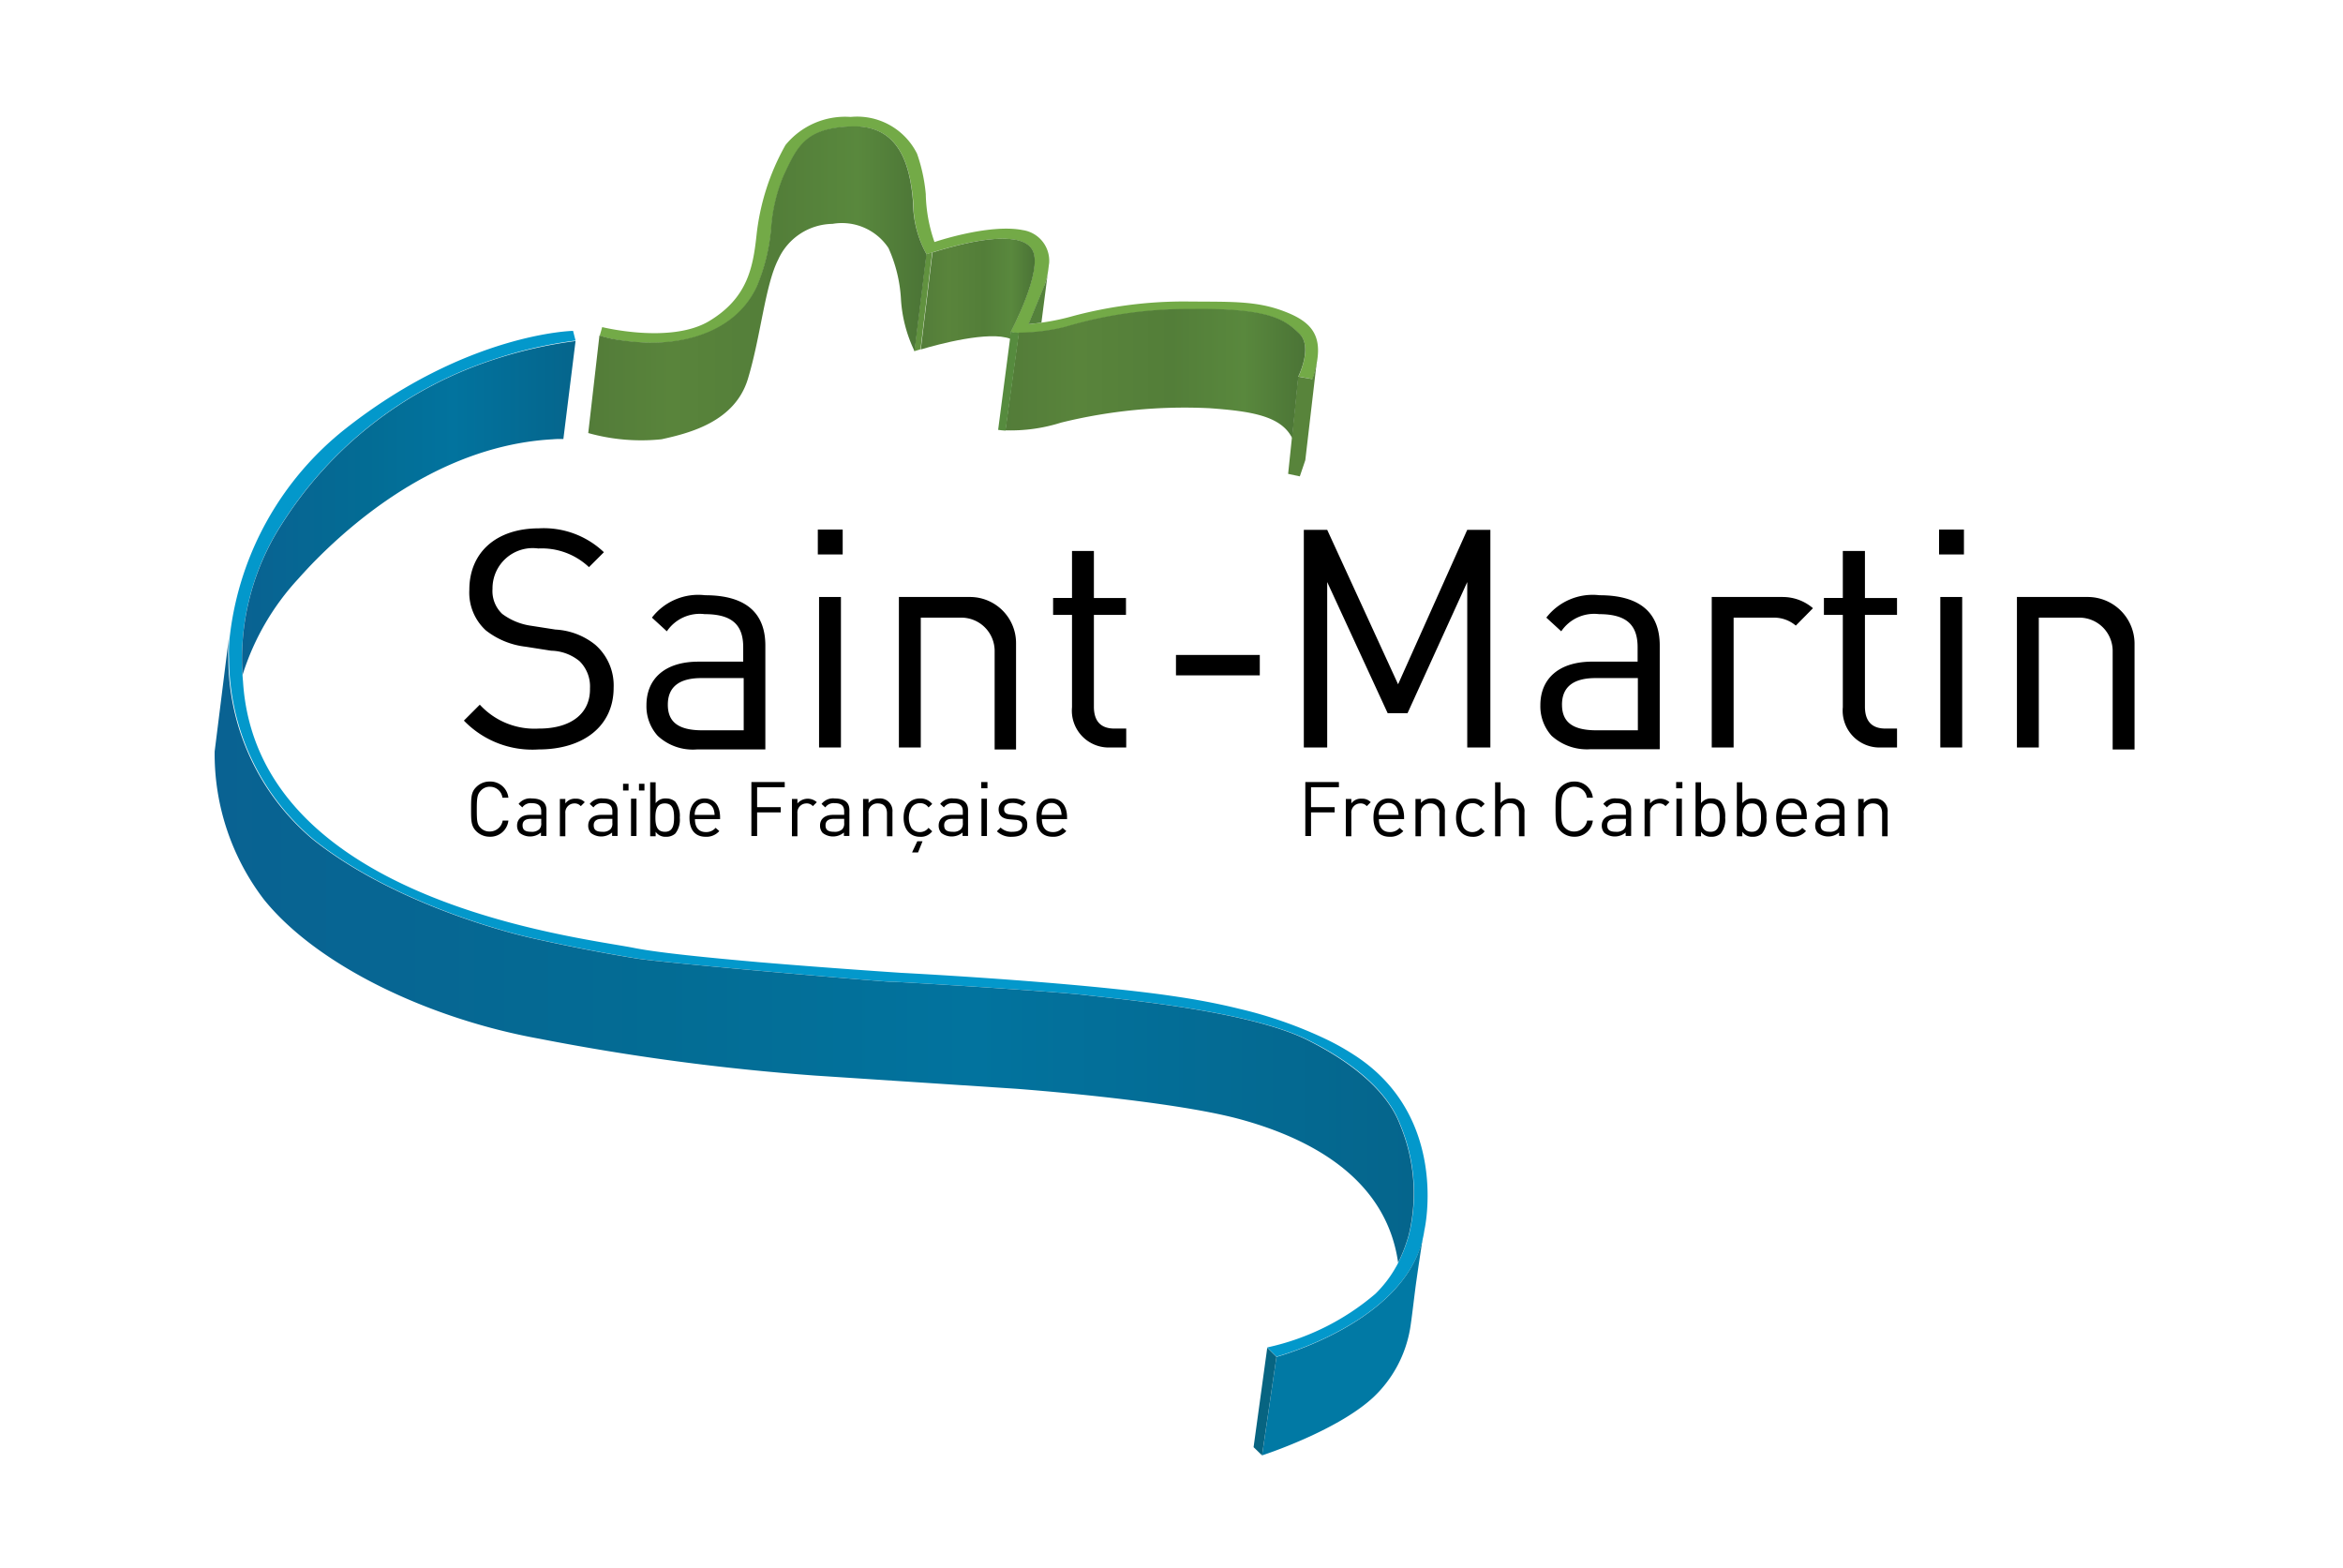 <svg id="レイヤー_1" data-name="レイヤー 1" xmlns="http://www.w3.org/2000/svg" xmlns:xlink="http://www.w3.org/1999/xlink" width="130" height="87" viewBox="0 0 130 87">
  <defs>
    <style>
      .cls-1 {
        fill: none;
      }

      .cls-2 {
        clip-path: url(#clip-path);
      }

      .cls-3 {
        fill: #fff;
      }

      .cls-4 {
        fill: #0398cb;
      }

      .cls-5 {
        fill: #0179a4;
      }

      .cls-6 {
        fill: url(#名称未設定グラデーション_14);
      }

      .cls-7 {
        fill: #73aa47;
      }

      .cls-8 {
        fill: #58843b;
      }

      .cls-9 {
        fill: url(#名称未設定グラデーション_15);
      }

      .cls-10 {
        fill: #076481;
      }

      .cls-11 {
        fill: #54813b;
      }

      .cls-12 {
        fill: url(#名称未設定グラデーション_15-2);
      }

      .cls-13 {
        fill: #568b3e;
      }

      .cls-14 {
        fill: #61923f;
      }

      .cls-15 {
        fill: url(#名称未設定グラデーション_15-3);
      }

      .cls-16 {
        fill: url(#名称未設定グラデーション_14-2);
      }
    </style>
    <clipPath id="clip-path">
      <rect class="cls-1" width="130" height="87"/>
    </clipPath>
    <linearGradient id="名称未設定グラデーション_14" data-name="名称未設定グラデーション 14" x1="11.905" y1="890.385" x2="78.457" y2="890.385" gradientTransform="matrix(1, 0, 0, -1, 0, 943)" gradientUnits="userSpaceOnUse">
      <stop offset="0" stop-color="#096292"/>
      <stop offset="0.371" stop-color="#036c94"/>
      <stop offset="0.634" stop-color="#02739e"/>
      <stop offset="1" stop-color="#05658c"/>
    </linearGradient>
    <linearGradient id="名称未設定グラデーション_15" data-name="名称未設定グラデーション 15" x1="55.781" y1="922.28" x2="72.419" y2="922.28" gradientTransform="matrix(1, 0, 0, -1, 0, 943)" gradientUnits="userSpaceOnUse">
      <stop offset="0" stop-color="#537c39"/>
      <stop offset="0.247" stop-color="#59843b"/>
      <stop offset="0.554" stop-color="#537e39"/>
      <stop offset="0.796" stop-color="#59883d"/>
      <stop offset="1" stop-color="#4b7436"/>
    </linearGradient>
    <linearGradient id="名称未設定グラデーション_15-2" x1="51.081" y1="926.684" x2="57.406" y2="926.684" xlink:href="#名称未設定グラデーション_15"/>
    <linearGradient id="名称未設定グラデーション_15-3" x1="32.638" y1="927.26" x2="51.407" y2="927.26" xlink:href="#名称未設定グラデーション_15"/>
    <linearGradient id="名称未設定グラデーション_14-2" x1="13.433" y1="914.812" x2="31.934" y2="914.812" xlink:href="#名称未設定グラデーション_14"/>
  </defs>
  <title>svg_flag</title>
  <g class="cls-2">
    <g>
      <rect class="cls-3" y="-3.794" width="130" height="94.588"/>
      <path class="cls-4" d="M75.171,58.556a13.755,13.755,0,0,0-1.532-.869,23.874,23.874,0,0,0-4.913-1.725c-.787-.193-1.587-.359-2.387-.497h.014l-.248-.041c-.759-.124-1.518-.235-2.291-.331C58.155,54.389,49.999,53.975,49.999,53.975s-3.975-.262-7.908-.593c-2.801-.248-5.589-.524-6.9-.787-3.147-.621-20.949-2.581-21.708-14.794,0,0-.014-.124-.028-.359a13.795,13.795,0,0,1,2.139-8.308,21.909,21.909,0,0,1,11.703-9.163,23.799,23.799,0,0,1,4.637-1.076l-.138-.538s-5.893.11-12.655,5.451a17.176,17.176,0,0,0-6.376,11.372,7.685,7.685,0,0,0-.055,1.352,13.142,13.142,0,0,0,4.692,10.047c4.941,3.933,12.186,5.479,12.186,5.479s2.829.649,5.741,1.118c1.697.276,14.09,1.325,14.159,1.297s8.763.511,10.723.731c1.96.235,9.136.869,12.393,2.512,3.271,1.628,4.596,3.381,5.079,4.651a9.862,9.862,0,0,1,.497,6.127,8.247,8.247,0,0,1-.593,1.546,2.397,2.397,0,0,1-.138.262,6.562,6.562,0,0,1-1.132,1.477A13.69,13.69,0,0,1,70.313,74.758l.511.511s6.997-1.863,8.115-6.514V68.741c.041-.166.069-.331.097-.511,0,.014,1.421-6.238-3.864-9.674Z"/>
      <path class="cls-5" d="M78.925,68.769c-.014.138-.193,1.256-.331,2.249-.097.649-.262,2.167-.359,2.719a6.807,6.807,0,0,1-2.001,3.754c-2.015,1.904-6.21,3.257-6.21,3.257l.8-5.465S77.821,73.419,78.925,68.769Z"/>
      <path class="cls-6" d="M77.669,62.379a9.862,9.862,0,0,1,.497,6.127,8.246,8.246,0,0,1-.593,1.546c-.662-4.651-4.816-6.873-8.749-7.949s-12.462-1.697-12.462-1.697L45.21,59.674a128.643,128.643,0,0,1-15.277-2.042c-6.114-1.104-12.324-4.044-15.291-7.728a13.296,13.296,0,0,1-2.732-8.211l.814-6.514a7.685,7.685,0,0,0-.055,1.352A13.142,13.142,0,0,0,17.361,46.578c4.941,3.933,12.186,5.479,12.186,5.479s2.815.649,5.741,1.118c1.697.276,14.09,1.325,14.159,1.297s8.763.511,10.723.731c1.96.235,9.136.869,12.393,2.512,3.298,1.656,4.623,3.395,5.106,4.665Z"/>
      <path class="cls-7" d="M58.141,15.113a4.181,4.181,0,0,1-.221.814L57.079,17.983s.29-.028.718-.083a13.155,13.155,0,0,0,1.766-.373,23.888,23.888,0,0,1,6.21-.8c2.456.028,3.933-.069,5.562.58,1.339.524,1.973,1.214,1.753,2.663a6.574,6.574,0,0,1-.262,1.063l-.787-.138s.828-1.656.041-2.387-1.587-1.408-6.003-1.339a23.771,23.771,0,0,0-6.997.994,10.932,10.932,0,0,1-2.553.317,2.11,2.11,0,0,1-.455-.069s1.794-3.381,1.214-4.513c-.552-1.076-3.091-.662-5.562.11-.11.028-.221.069-.317.097a5.84,5.84,0,0,1-.731-2.829c-.166-2.042-.731-4.32-3.353-4.251-2.622.055-3.077,1.132-3.837,2.732a9.636,9.636,0,0,0-.69,2.926,10.648,10.648,0,0,1-.8,3.243c-1.09,2.36-3.726,3.188-6.155,3.091a11.639,11.639,0,0,1-1.877-.207c-.235-.055-.469-.11-.69-.179l.138-.483s3.768.938,5.907-.317c2.139-1.27,2.456-2.967,2.65-4.72A13.028,13.028,0,0,1,43.582,8.047a4.276,4.276,0,0,1,3.616-1.559,3.711,3.711,0,0,1,3.685,2.042,9.272,9.272,0,0,1,.483,2.236,8.57,8.57,0,0,0,.483,2.663s3.036-1.035,4.899-.662a1.718,1.718,0,0,1,1.463,1.835c-.028.179-.041.345-.069.511Z"/>
      <path class="cls-8" d="M73.073,19.97l-.649,5.562-.304.897-.649-.138.207-1.973.345-3.423.787.138A5.388,5.388,0,0,0,73.073,19.97Z"/>
      <path class="cls-9" d="M72.08,18.494c.787.731-.041,2.387-.041,2.387l-.345,3.423c-.621-1.242-2.305-1.49-4.582-1.656a28.591,28.591,0,0,0-8.239.8,9.29,9.29,0,0,1-3.091.428l.745-5.424a10.932,10.932,0,0,0,2.553-.317,23.771,23.771,0,0,1,6.997-.994c4.416-.069,5.23.621,6.003,1.352Z"/>
      <polygon class="cls-10" points="70.824 75.282 70.023 80.747 69.554 80.292 70.313 74.772 70.824 75.282"/>
      <path class="cls-11" d="M58.141,15.113l-.359,2.788c-.428.055-.718.083-.718.083l.842-2.056a3.092,3.092,0,0,0,.235-.814Z"/>
      <path class="cls-12" d="M57.299,13.898c.58,1.132-1.214,4.513-1.214,4.513l-.028.386c-1.187-.455-4.002.304-4.968.593l.649-5.382C54.208,13.236,56.747,12.808,57.299,13.898Z"/>
      <path class="cls-13" d="M56.54,18.466l-.745,5.424a3.63,3.63,0,0,1-.414-.041l.662-5.065.028-.386A2.248,2.248,0,0,0,56.54,18.466Z"/>
      <path class="cls-14" d="M51.724,13.995l-.649,5.382c-.221.069-.345.11-.345.11l.662-5.382c.124-.041.221-.069.331-.11Z"/>
      <path class="cls-15" d="M51.407,14.105l-.662,5.382a7.673,7.673,0,0,1-.759-2.939,7.948,7.948,0,0,0-.69-2.788A3.098,3.098,0,0,0,46.19,12.421a3.354,3.354,0,0,0-3.008,1.973c-.731,1.421-.966,4.251-1.684,6.624s-3.216,3.008-4.789,3.353a10.89,10.89,0,0,1-4.071-.345l.621-5.41c.221.069.455.124.69.179a13.44,13.44,0,0,0,1.877.207c2.429.083,5.051-.731,6.155-3.091a10.55,10.55,0,0,0,.8-3.243,9.335,9.335,0,0,1,.69-2.926c.759-1.615,1.214-2.677,3.837-2.732s3.202,2.208,3.354,4.251a5.946,5.946,0,0,0,.745,2.843Z"/>
      <path class="cls-16" d="M31.934,18.921,31.258,24.359a4.808,4.808,0,0,0-.593.014c-5.037.276-9.564,3.119-13.055,6.61-.373.373-.718.745-1.063,1.132a13.989,13.989,0,0,0-3.091,5.341,13.795,13.795,0,0,1,2.139-8.308,21.909,21.909,0,0,1,11.703-9.163,24.607,24.607,0,0,1,4.637-1.063Z"/>
      <path d="M27.173,43.652a.69.69,0,0,1,.704.607h.331a1.007,1.007,0,0,0-1.035-.897,1.031,1.031,0,0,0-.759.317c-.276.276-.276.58-.276,1.214s0,.925.276,1.214a1.054,1.054,0,0,0,.759.317,1.007,1.007,0,0,0,1.035-.897h-.317a.725.725,0,0,1-.718.607.687.687,0,0,1-.511-.207c-.193-.193-.207-.4-.207-1.021s.028-.828.207-1.021a.662.662,0,0,1,.511-.235Z"/>
      <path d="M29.505,44.3a.811.811,0,0,0-.731.304l.207.193a.566.566,0,0,1,.524-.235c.373,0,.524.152.524.455v.193h-.621c-.455,0-.718.235-.718.593a.586.586,0,0,0,.152.414.935.935,0,0,0,1.173-.028v.193h.304V44.977c.014-.442-.262-.676-.814-.676Zm.524,1.352a.45.45,0,0,1-.11.359.601.601,0,0,1-.455.138c-.331,0-.469-.11-.469-.359,0-.235.152-.359.455-.359h.58Z"/>
      <path d="M31.368,44.576V44.328h-.304v2.07h.304V45.128a.502.502,0,0,1,.497-.552.434.434,0,0,1,.359.152l.221-.221a.634.634,0,0,0-.497-.193.65.65,0,0,0-.58.262Z"/>
      <path d="M33.452,44.3a.811.811,0,0,0-.731.304l.207.193a.566.566,0,0,1,.524-.235c.373,0,.524.152.524.455v.193h-.621c-.455,0-.718.235-.718.593a.586.586,0,0,0,.152.414.935.935,0,0,0,1.173-.028v.193h.304V44.977c0-.442-.262-.676-.814-.676Zm.524,1.352a.45.45,0,0,1-.11.359.601.601,0,0,1-.455.138c-.331,0-.469-.11-.469-.359,0-.235.152-.359.455-.359h.58Z"/>
      <rect x="35.012" y="44.314" width="0.304" height="2.07"/>
      <rect x="35.453" y="43.486" width="0.304" height="0.373"/>
      <rect x="34.57" y="43.486" width="0.304" height="0.373"/>
      <path d="M36.958,44.3a.677.677,0,0,0-.58.262V43.403H36.074v2.995h.304v-.248a.656.656,0,0,0,.58.276.739.739,0,0,0,.511-.179,1.245,1.245,0,0,0,.248-.883,1.286,1.286,0,0,0-.248-.883.739.739,0,0,0-.511-.179Zm-.069,1.849c-.455,0-.524-.386-.524-.787s.069-.787.524-.787.511.386.511.787S37.344,46.15,36.889,46.15Z"/>
      <path d="M39.097,44.3c-.524,0-.842.386-.842,1.063,0,.731.359,1.063.897,1.063a.948.948,0,0,0,.759-.317l-.207-.179a.674.674,0,0,1-.538.235c-.4,0-.607-.262-.607-.718h1.394v-.138c-.014-.621-.317-1.007-.856-1.007Zm-.552.911a.805.805,0,0,1,.069-.345.526.526,0,0,1,.966,0,1.085,1.085,0,0,1,.069.345Z"/>
      <polygon points="41.691 46.384 42.008 46.384 42.008 45.073 43.32 45.073 43.32 44.783 42.008 44.783 42.008 43.679 43.54 43.679 43.54 43.39 41.691 43.39 41.691 46.384"/>
      <path d="M44.244,44.576V44.328h-.304v2.07h.304V45.128a.502.502,0,0,1,.497-.552.434.434,0,0,1,.359.152l.221-.221a.755.755,0,0,0-1.076.069Z"/>
      <path d="M46.314,44.3a.811.811,0,0,0-.731.304l.207.193a.566.566,0,0,1,.524-.235c.373,0,.524.152.524.455v.193h-.621c-.455,0-.718.235-.718.593a.586.586,0,0,0,.152.414.935.935,0,0,0,1.173-.028v.193h.304V44.977c.014-.442-.248-.676-.814-.676Zm.524,1.352a.45.45,0,0,1-.11.359.601.601,0,0,1-.455.138c-.331,0-.469-.11-.469-.359,0-.235.152-.359.455-.359h.58v.221Z"/>
      <path d="M48.771,44.3a.752.752,0,0,0-.58.248V44.328h-.304v2.07h.304V45.128a.491.491,0,0,1,.511-.552c.317,0,.511.179.511.552v1.27h.304V45.059a.692.692,0,0,0-.745-.759Z"/>
      <path d="M51.048,44.563a.544.544,0,0,1,.469.235l.207-.193a.817.817,0,0,0-.676-.304c-.524,0-.911.359-.911,1.063s.4,1.063.911,1.063a.785.785,0,0,0,.676-.304l-.207-.193a.58.58,0,0,1-.469.235.571.571,0,0,1-.483-.235,1.173,1.173,0,0,1,0-1.104.532.532,0,0,1,.483-.262Z"/>
      <polygon points="50.606 47.295 50.937 47.295 51.186 46.674 50.896 46.674 50.606 47.295"/>
      <path d="M52.897,44.3a.811.811,0,0,0-.731.304l.207.193a.566.566,0,0,1,.524-.235c.373,0,.524.152.524.455v.193h-.621c-.455,0-.718.235-.718.593a.586.586,0,0,0,.152.414.935.935,0,0,0,1.173-.028v.193h.304V44.977c.014-.442-.262-.676-.814-.676Zm.524,1.352a.45.45,0,0,1-.11.359.601.601,0,0,1-.455.138c-.331,0-.469-.11-.469-.359,0-.235.152-.359.455-.359h.58v.221Z"/>
      <rect x="54.456" y="44.314" width="0.304" height="2.07"/>
      <rect x="54.443" y="43.39" width="0.345" height="0.345"/>
      <path d="M56.402,45.225l-.331-.028c-.262-.028-.359-.124-.359-.304,0-.207.166-.345.455-.345a.904.904,0,0,1,.552.166l.193-.193a1.167,1.167,0,0,0-.745-.221c-.442,0-.759.221-.759.607,0,.345.221.524.621.552l.345.028c.235.028.345.124.345.304,0,.248-.207.359-.552.359a.875.875,0,0,1-.649-.235l-.207.207a1.114,1.114,0,0,0,.842.304c.497,0,.842-.235.842-.635C57.023,45.391,56.775,45.253,56.402,45.225Z"/>
      <path d="M58.348,44.3c-.524,0-.842.386-.842,1.063,0,.731.359,1.063.897,1.063a.948.948,0,0,0,.759-.317l-.207-.179a.674.674,0,0,1-.538.235c-.4,0-.607-.262-.607-.718h1.394v-.138c-.014-.621-.331-1.007-.856-1.007Zm-.552.911a.805.805,0,0,1,.069-.345.526.526,0,0,1,.966,0,1.085,1.085,0,0,1,.069.345Z"/>
      <polygon points="72.425 46.384 72.742 46.384 72.742 45.073 74.053 45.073 74.053 44.783 72.742 44.783 72.742 43.679 74.288 43.679 74.288 43.39 72.425 43.39 72.425 46.384"/>
      <path d="M74.978,44.576V44.328h-.304v2.07h.304V45.128a.502.502,0,0,1,.497-.552.434.434,0,0,1,.359.152l.221-.221a.634.634,0,0,0-.497-.193.65.65,0,0,0-.58.262Z"/>
      <path d="M77.048,44.3c-.524,0-.842.386-.842,1.063,0,.731.359,1.063.897,1.063a.948.948,0,0,0,.759-.317l-.207-.179a.674.674,0,0,1-.538.235c-.4,0-.607-.262-.607-.718h1.394v-.138c-.014-.621-.331-1.007-.856-1.007Zm-.552.911a.805.805,0,0,1,.069-.345.526.526,0,0,1,.966,0,1.085,1.085,0,0,1,.069.345Z"/>
      <path d="M79.421,44.3a.752.752,0,0,0-.58.248V44.328h-.304v2.07h.304V45.128a.491.491,0,0,1,.511-.552.484.484,0,0,1,.511.552v1.27h.304V45.059a.692.692,0,0,0-.745-.759Z"/>
      <path d="M81.699,44.563a.544.544,0,0,1,.469.235l.207-.193a.817.817,0,0,0-.676-.304c-.524,0-.911.359-.911,1.063s.4,1.063.911,1.063a.785.785,0,0,0,.676-.304l-.207-.193a.58.58,0,0,1-.469.235.571.571,0,0,1-.483-.235,1.173,1.173,0,0,1,0-1.104.532.532,0,0,1,.483-.262Z"/>
      <path d="M83.838,44.3a.752.752,0,0,0-.58.248V43.403h-.304v2.995H83.258V45.115a.491.491,0,0,1,.511-.552c.317,0,.511.179.511.552v1.283h.304V45.059A.693.693,0,0,0,83.838,44.3Z"/>
      <path d="M87.343,43.652a.69.69,0,0,1,.704.607h.331a1.006,1.006,0,0,0-1.035-.897,1.031,1.031,0,0,0-.759.317c-.276.276-.276.58-.276,1.214s0,.925.276,1.214a1.054,1.054,0,0,0,.759.317,1.006,1.006,0,0,0,1.035-.897h-.317a.725.725,0,0,1-.718.607.687.687,0,0,1-.511-.207c-.193-.193-.207-.4-.207-1.021s.028-.828.207-1.021a.663.663,0,0,1,.511-.235Z"/>
      <path d="M89.689,44.3a.811.811,0,0,0-.731.304l.207.193a.566.566,0,0,1,.524-.235c.373,0,.524.152.524.455v.193h-.621c-.455,0-.718.235-.718.593a.586.586,0,0,0,.152.414.935.935,0,0,0,1.173-.028v.193h.304V44.977c.014-.442-.262-.676-.814-.676Zm.524,1.352a.45.45,0,0,1-.11.359.601.601,0,0,1-.455.138c-.331,0-.469-.11-.469-.359,0-.235.152-.359.455-.359h.58Z"/>
      <path d="M91.552,44.576V44.328h-.304v2.07H91.552V45.128a.502.502,0,0,1,.497-.552.434.434,0,0,1,.359.152l.221-.221a.755.755,0,0,0-1.076.069Z"/>
      <rect x="93.015" y="44.314" width="0.304" height="2.07"/>
      <rect x="93.001" y="43.39" width="0.345" height="0.345"/>
      <path d="M94.961,44.3a.677.677,0,0,0-.58.262V43.403h-.304v2.995h.304v-.248a.656.656,0,0,0,.58.276.739.739,0,0,0,.511-.179,1.245,1.245,0,0,0,.248-.883,1.286,1.286,0,0,0-.248-.883.714.714,0,0,0-.511-.179Zm-.055,1.849c-.455,0-.524-.386-.524-.787s.069-.787.524-.787.511.386.511.787S95.347,46.15,94.906,46.15Z"/>
      <path d="M97.252,44.3a.677.677,0,0,0-.58.262V43.403h-.304v2.995H96.672v-.248a.656.656,0,0,0,.58.276.739.739,0,0,0,.511-.179,1.245,1.245,0,0,0,.248-.883,1.286,1.286,0,0,0-.248-.883.714.714,0,0,0-.511-.179Zm-.055,1.849c-.455,0-.524-.386-.524-.787s.069-.787.524-.787.511.386.511.787S97.638,46.15,97.196,46.15Z"/>
      <path d="M99.391,44.3c-.524,0-.842.386-.842,1.063,0,.731.359,1.063.897,1.063a.948.948,0,0,0,.759-.317l-.207-.179a.674.674,0,0,1-.538.235c-.4,0-.607-.262-.607-.718h1.394v-.138c0-.621-.317-1.007-.856-1.007Zm-.538.911a.805.805,0,0,1,.069-.345.526.526,0,0,1,.966,0,1.084,1.084,0,0,1,.069.345Z"/>
      <path d="M101.53,44.3a.811.811,0,0,0-.731.304l.207.193a.566.566,0,0,1,.524-.235c.373,0,.524.152.524.455v.193h-.621c-.455,0-.718.235-.718.593a.586.586,0,0,0,.152.414.935.935,0,0,0,1.173-.028v.193h.304V44.977c.014-.442-.248-.676-.814-.676Zm.524,1.352a.45.45,0,0,1-.11.359.601.601,0,0,1-.455.138c-.331,0-.469-.11-.469-.359,0-.235.152-.359.455-.359h.58Z"/>
      <path d="M103.986,44.3a.752.752,0,0,0-.58.248V44.328H103.103v2.07h.304V45.128a.491.491,0,0,1,.511-.552c.317,0,.511.179.511.552v1.27h.304V45.059a.692.692,0,0,0-.745-.759Z"/>
      <path d="M29.906,40.422a4.113,4.113,0,0,1-3.284-1.325l-.883.883a5.273,5.273,0,0,0,4.14,1.601c2.512,0,4.168-1.311,4.168-3.423a2.994,2.994,0,0,0-1.021-2.387,3.846,3.846,0,0,0-2.208-.842l-1.325-.207a3.498,3.498,0,0,1-1.628-.662,1.743,1.743,0,0,1-.538-1.394A2.231,2.231,0,0,1,29.864,30.431a3.816,3.816,0,0,1,2.815,1.035l.828-.828a4.839,4.839,0,0,0-3.602-1.325c-2.387,0-3.864,1.352-3.864,3.409a2.843,2.843,0,0,0,.911,2.249,4.388,4.388,0,0,0,2.222.911l1.408.221a2.553,2.553,0,0,1,1.573.58,1.965,1.965,0,0,1,.58,1.504c.028,1.408-1.063,2.236-2.829,2.236Z"/>
      <rect x="45.445" y="33.122" width="1.214" height="8.349"/>
      <rect x="45.376" y="29.382" width="1.38" height="1.38"/>
      <path d="M60.694,30.569H59.48v2.608H58.431v.938h1.049v5.12a2.045,2.045,0,0,0,2.139,2.236h.869V40.422H61.826c-.787,0-1.132-.455-1.132-1.214V34.116h1.78v-.938H60.694Z"/>
      <rect x="65.248" y="36.338" width="4.651" height="1.132"/>
      <polygon points="77.572 37.966 73.639 29.396 72.342 29.396 72.342 41.471 73.639 41.471 73.639 32.294 76.993 39.567 78.097 39.567 81.409 32.294 81.409 41.471 82.692 41.471 82.692 29.396 81.409 29.396 77.572 37.966"/>
      <path d="M103.462,30.569h-1.214v2.608h-1.049v.938h1.049v5.12a2.045,2.045,0,0,0,2.139,2.236h.869V40.422h-.649c-.787,0-1.132-.455-1.132-1.214V34.116h1.78v-.938h-1.78V30.569Z"/>
      <rect x="107.588" y="29.382" width="1.38" height="1.38"/>
      <rect x="107.657" y="33.122" width="1.214" height="8.349"/>
      <path d="M38.752,36.71c-1.863,0-2.884.952-2.884,2.415a2.444,2.444,0,0,0,.621,1.697,2.858,2.858,0,0,0,2.167.759h3.809V35.813c0-1.822-1.104-2.788-3.34-2.788a3.245,3.245,0,0,0-2.953,1.242l.828.759a2.204,2.204,0,0,1,2.098-.952c1.532,0,2.139.607,2.139,1.835v.8Zm2.512,1.808v2.001H38.972c-1.325,0-1.918-.455-1.918-1.421S37.661,37.621,38.917,37.621h2.346Z"/>
      <path d="M88.281,41.568h3.809V35.813c0-1.822-1.104-2.788-3.34-2.788a3.245,3.245,0,0,0-2.953,1.242l.828.759a2.204,2.204,0,0,1,2.098-.952c1.532,0,2.139.607,2.139,1.835v.8H88.35c-1.863,0-2.884.952-2.884,2.415a2.444,2.444,0,0,0,.621,1.697,2.923,2.923,0,0,0,2.194.745Zm-1.615-2.47c0-.966.607-1.477,1.863-1.477H90.876V40.519H88.585C87.26,40.519,86.667,40.064,86.667,39.098Z"/>
      <path d="M56.375,41.568V35.675a2.556,2.556,0,0,0-2.553-2.553H49.875v8.349h1.214V34.268h2.249a1.849,1.849,0,0,1,1.849,1.849v5.465h1.187Z"/>
      <path d="M115.855,33.122h-3.947v8.349h1.214V34.268h2.249a1.849,1.849,0,0,1,1.849,1.849v5.465h1.214V35.675A2.598,2.598,0,0,0,115.855,33.122Z"/>
      <path d="M98.921,33.122H94.975v8.349H96.189V34.268h2.249a1.863,1.863,0,0,1,1.201.442l.952-.966a2.57,2.57,0,0,0-1.67-.621Z"/>
    </g>
  </g>
</svg>
